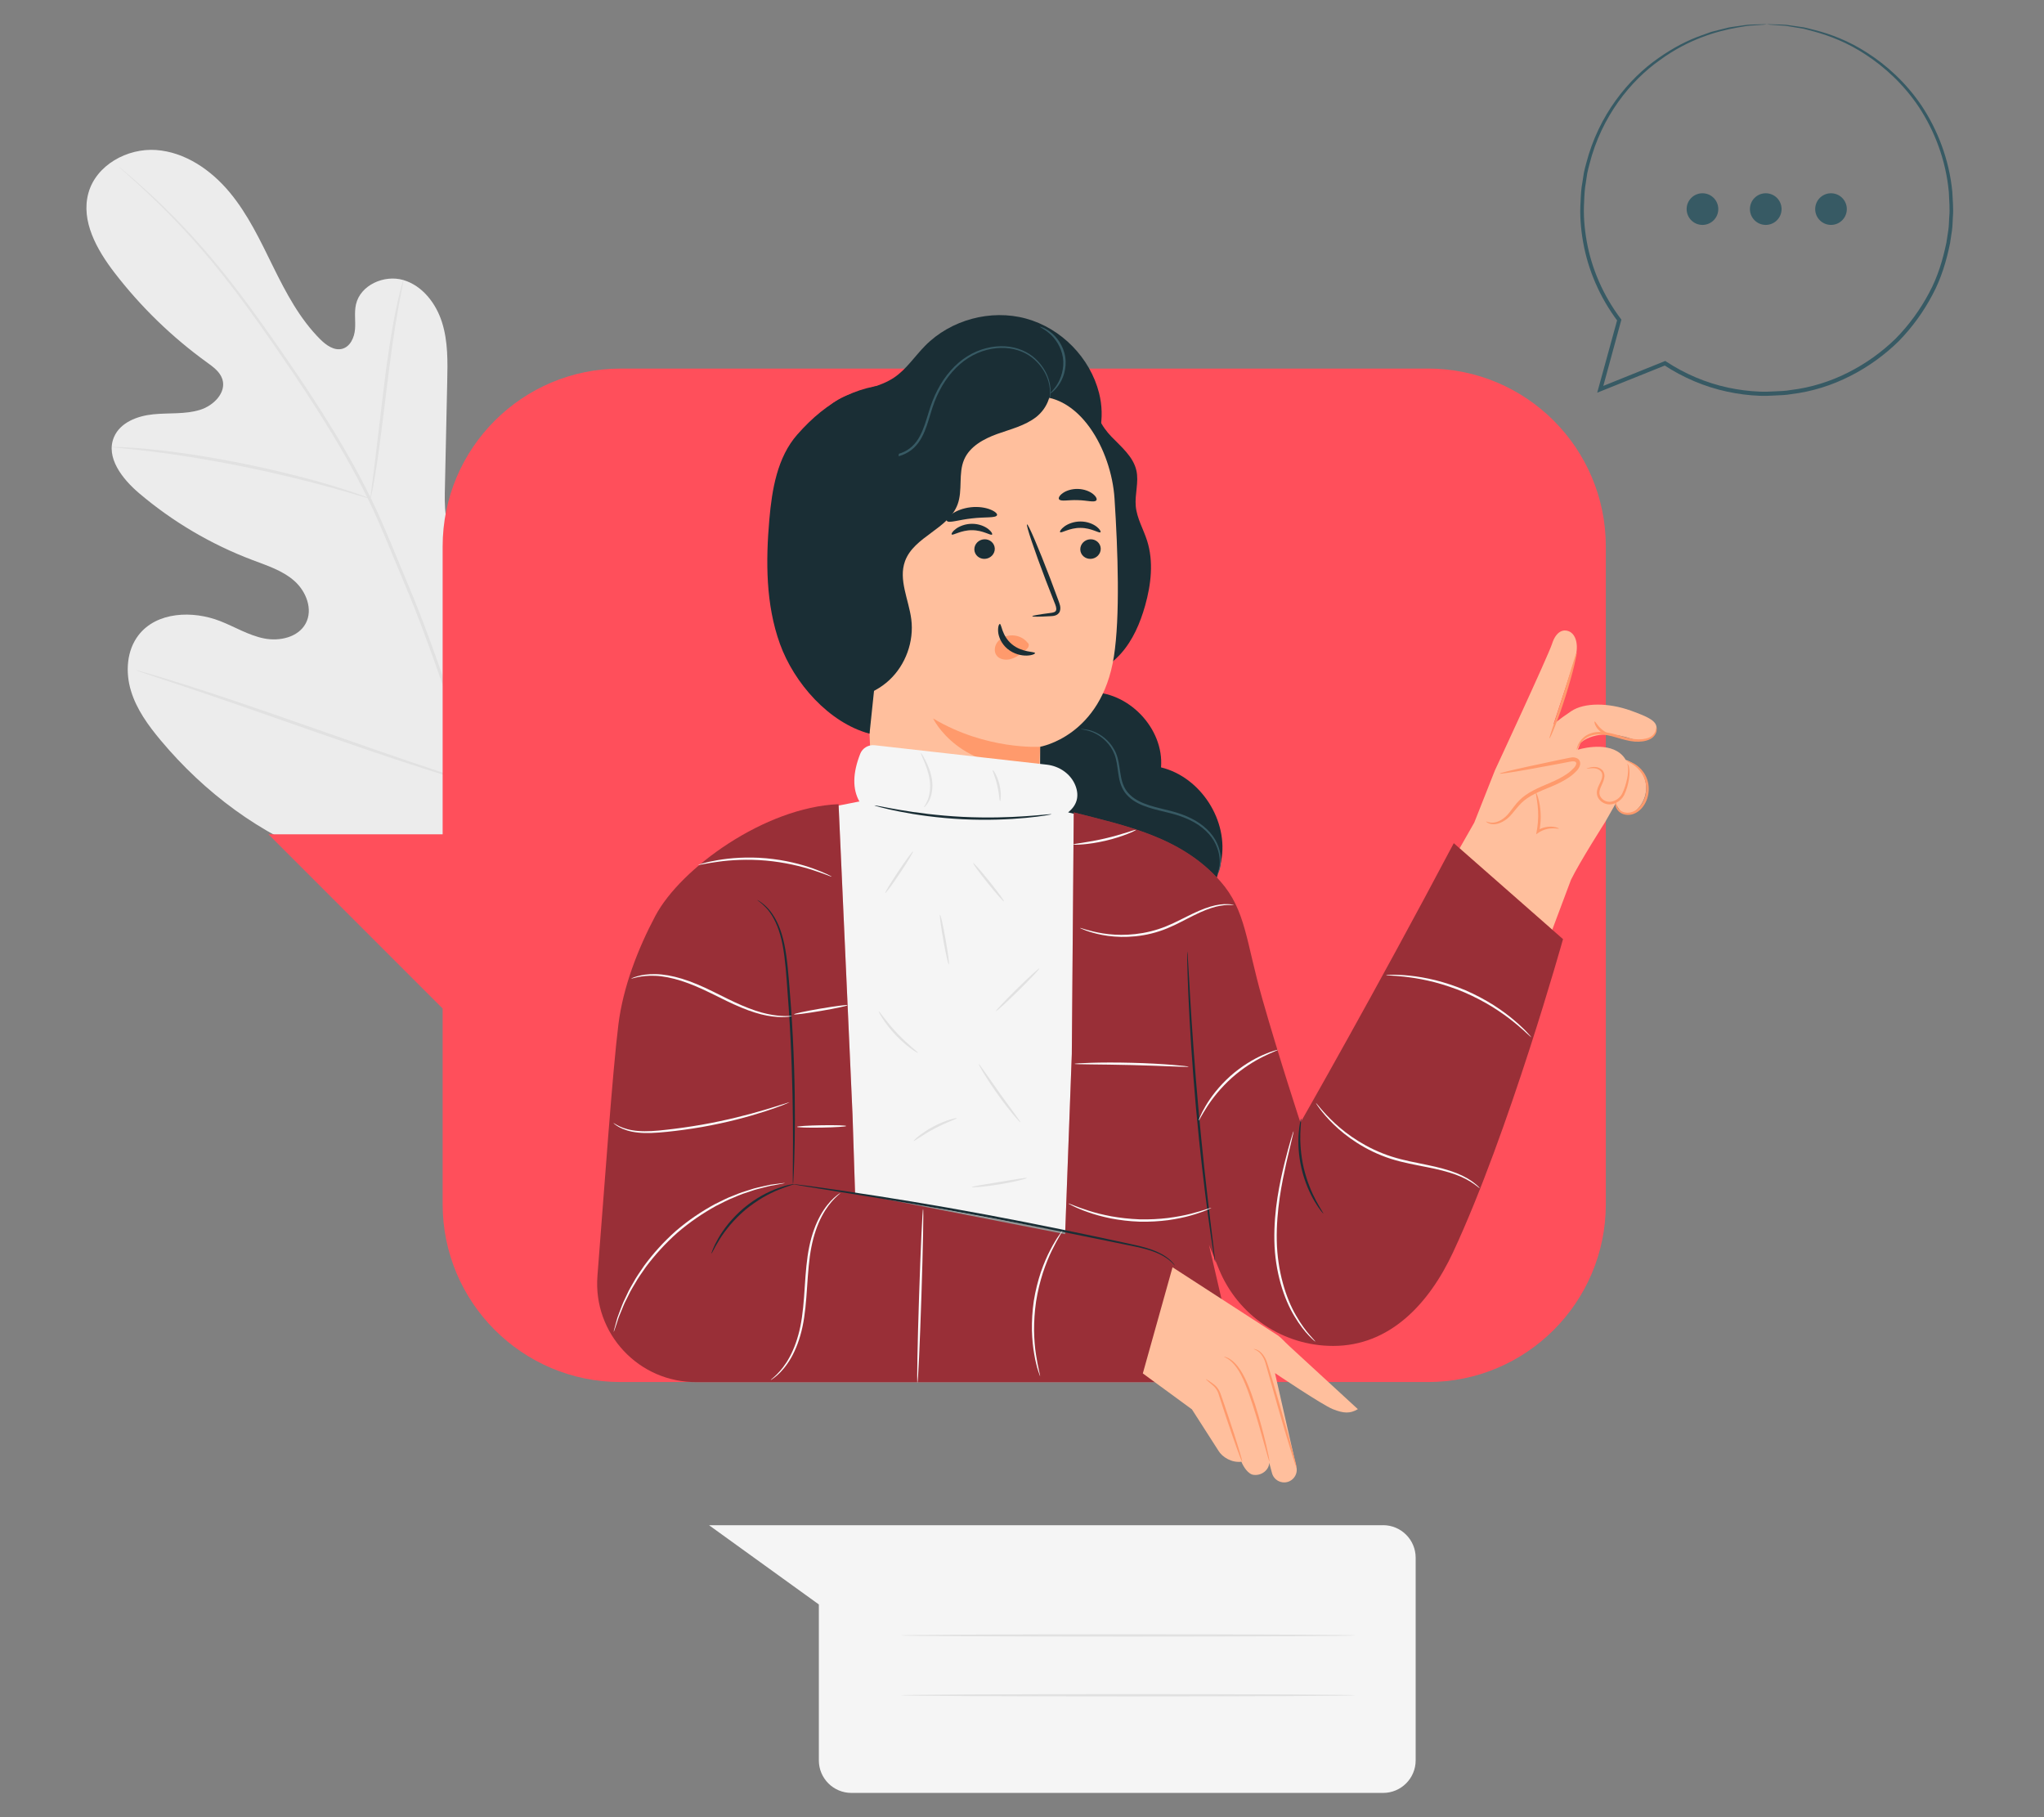 <?xml version="1.0" encoding="UTF-8"?>
<svg id="Layer_2" data-name="Layer 2" xmlns="http://www.w3.org/2000/svg" viewBox="0 0 540 480">
  <rect x="0" y="0" width="540" height="480" fill="#808080" stroke="none"/>
  <defs>
    <style>
      .cls-1 {
        fill: #375a64;
      }

      .cls-1, .cls-2, .cls-3, .cls-4, .cls-5, .cls-6, .cls-7, .cls-8, .cls-9, .cls-10, .cls-11 {
        stroke-width: 0px;
      }

      .cls-2 {
        fill: #e1e1e1;
      }

      .cls-3 {
        fill: #ececec;
      }

      .cls-5 {
        fill: #f5f5f5;
      }

      .cls-6 {
        fill: none;
      }

      .cls-7 {
        fill: #1a2e35;
      }

      .cls-12 {
        opacity: .4;
      }

      .cls-8 {
        fill: #fafafa;
      }

      .cls-9 {
        fill: #ff9a6c;
      }

      .cls-10 {
        fill: #ff4f5b;
      }

      .cls-11 {
        fill: #ffbf9d;
      }
    </style>
  </defs>
  <g id="Layer_2-2" data-name="Layer 2">
    <g>
      <rect class="cls-6" width="540" height="480"/>
      <g>
        <g>
          <path class="cls-3" d="m135.37,228.61c27.85-18.59,34.64-53.75,34.05-85.46-.1-5.29.57-10.86-1.9-15.54-2.48-4.68-8.38-7.94-13.21-5.78-4.01,1.79-5.82,6.33-8.1,10.08-3.04,4.98-7.52,9.08-12.76,11.66-3.44,1.7-7.68,2.7-11.02.82-4.59-2.59-5.03-8.9-4.92-14.16.21-9.8.43-19.61.64-29.42.12-5.26.22-10.63-1.37-15.65-1.58-5.02-5.17-9.71-10.22-11.19-5.05-1.48-11.37,1.32-12.52,6.45-.48,2.14-.07,4.37-.25,6.55-.18,2.18-1.25,4.58-3.36,5.16-2.14.58-4.25-.94-5.82-2.5-5.42-5.4-9.05-12.3-12.43-19.15-3.38-6.86-6.66-13.88-11.57-19.75-4.9-5.87-11.74-10.57-19.37-11.11-7.63-.54-15.84,3.99-17.88,11.36-2.05,7.39,2.22,14.98,6.9,21.06,6.94,9.02,15.19,17.02,24.41,23.68,1.66,1.2,3.46,2.5,4.08,4.46,1.1,3.52-2.32,6.96-5.85,8.06-4,1.25-8.3.77-12.46,1.2-4.17.42-8.7,2.16-10.33,6.02-2.27,5.35,2.2,11.05,6.63,14.81,8.86,7.53,19.03,13.52,29.91,17.64,3.9,1.48,8.01,2.78,11.13,5.55,3.12,2.77,4.96,7.52,2.99,11.2-1.97,3.68-6.89,4.79-10.99,3.98-4.1-.81-7.74-3.07-11.63-4.59-7.28-2.84-16.75-2.48-21.54,3.7-3.15,4.06-3.51,9.78-2.02,14.7,1.48,4.92,4.58,9.18,7.88,13.12,11.53,13.77,26.39,24.94,43.3,31.01,16.91,6.07,32.63,7.88,49.62,2.04"/>
          <path class="cls-2" d="m133.19,229.23c-4.48-16.06-16.75-53.85-24.05-71.62-1.84-4.43-3.67-8.82-5.46-13.14-1.8-4.31-3.59-8.58-5.59-12.65-3.98-8.16-8.44-15.71-12.89-22.74-4.46-7.04-8.95-13.56-13.19-19.63-4.26-6.06-8.33-11.63-12.26-16.56-7.84-9.88-15.1-17.1-20.28-21.86-2.59-2.39-4.66-4.18-6.08-5.37-.69-.58-1.23-1.02-1.62-1.35-.37-.3-.57-.44-.57-.44,0,0,.17.18.52.5.38.34.9.81,1.57,1.41,1.38,1.24,3.42,3.06,5.97,5.48,5.12,4.82,12.29,12.08,20.05,21.98,3.9,4.93,7.94,10.52,12.16,16.59,4.22,6.08,8.68,12.61,13.11,19.64,4.43,7.03,8.86,14.56,12.81,22.69,1.99,4.06,3.76,8.29,5.56,12.61,1.79,4.32,3.61,8.7,5.46,13.13,7.3,17.76,19.58,55.5,24.08,71.51"/>
          <path class="cls-2" d="m97.88,131.74c.05,0,.24-.79.52-2.24.29-1.45.65-3.56,1.06-6.18.82-5.23,1.71-12.49,2.68-20.5.97-8.01,1.98-15.24,2.91-20.44.46-2.6.85-4.7,1.15-6.15.29-1.45.42-2.26.37-2.27-.05-.01-.29.77-.67,2.2-.39,1.43-.87,3.52-1.4,6.11-1.08,5.19-2.19,12.43-3.15,20.44-.95,7.94-1.8,15.12-2.44,20.51-.33,2.51-.6,4.6-.81,6.21-.19,1.47-.27,2.28-.21,2.29Z"/>
          <path class="cls-2" d="m29.53,118.08s.24.07.7.13c.56.06,1.22.12,2.03.2,1.76.17,4.3.41,7.44.81,6.27.74,14.9,2.09,24.34,3.99,9.45,1.92,17.92,4.03,24,5.74,3.05.83,5.49,1.58,7.19,2.08.77.23,1.42.42,1.95.57.45.12.69.18.7.15,0-.03-.21-.13-.65-.3-.52-.2-1.15-.43-1.91-.71-1.66-.6-4.09-1.42-7.13-2.33-6.05-1.85-14.53-4.05-24-5.97-9.47-1.91-18.13-3.17-24.44-3.77-3.15-.33-5.71-.48-7.48-.56-.81-.02-1.48-.04-2.04-.06-.47,0-.71,0-.71.04Z"/>
          <path class="cls-2" d="m126.57,207.36s.18-.27.46-.83c.31-.63.71-1.44,1.2-2.44,1.03-2.12,2.45-5.22,4.15-9.08,3.41-7.71,7.8-18.49,12.48-30.46,4.69-11.97,8.99-22.78,12.26-30.53,1.62-3.8,2.95-6.91,3.92-9.17.43-1.02.78-1.85,1.06-2.5.23-.57.35-.88.32-.89-.03-.01-.18.27-.47.83-.31.63-.71,1.44-1.19,2.44-1.03,2.12-2.45,5.22-4.15,9.08-3.41,7.71-7.8,18.49-12.49,30.46-4.69,11.96-8.99,22.77-12.26,30.53-1.62,3.8-2.95,6.91-3.92,9.17-.43,1.02-.78,1.85-1.06,2.5-.23.57-.35.88-.32.89Z"/>
          <path class="cls-2" d="m35.93,177.03s.3.15.9.36c.68.23,1.56.53,2.64.9,2.39.8,5.69,1.9,9.72,3.24,8.2,2.74,19.48,6.67,31.93,11.04,12.46,4.37,23.77,8.22,32.02,10.83,4.13,1.31,7.47,2.33,9.8,3,1.1.31,1.99.56,2.68.76.62.16.94.24.95.21,0-.03-.3-.15-.9-.36-.68-.23-1.55-.53-2.64-.9-2.39-.8-5.68-1.89-9.71-3.24-8.2-2.74-19.48-6.67-31.93-11.04-12.45-4.37-23.77-8.22-32.02-10.83-4.13-1.31-7.47-2.33-9.8-3-1.1-.31-1.99-.56-2.68-.76-.62-.16-.94-.24-.95-.21Z"/>
        </g>
        <g>
          <path class="cls-5" d="m365.4,402.88h-178.08l29.01,20.93v41.18c0,4.75,3.85,8.6,8.6,8.6h140.47c4.75,0,8.6-3.85,8.6-8.6v-53.52c0-4.75-3.85-8.6-8.6-8.6Z"/>
          <path class="cls-2" d="m357.97,431.99c0,.17-26.86.31-59.98.31s-59.99-.14-59.99-.31,26.85-.31,59.99-.31,59.98.14,59.98.31Z"/>
          <path class="cls-2" d="m357.97,447.8c0,.17-26.86.31-59.98.31s-59.99-.14-59.99-.31,26.85-.31,59.99-.31,59.98.14,59.98.31Z"/>
        </g>
        <g>
          <path class="cls-10" d="m377.24,97.36h-213.3c-25.96,0-47,21.04-47,47v76.01h-46.02l46.02,46.02v51.67c0,25.96,21.04,47,47,47h213.3c25.96,0,47-21.04,47-47v-173.71c0-25.96-21.04-47-47-47Z"/>
          <g>
            <g>
              <g>
                <path class="cls-7" d="m290.1,105.39c-1.35,3.49.97,7.3,3.56,9.99,2.6,2.69,5.74,5.26,6.56,8.91.69,3.06-.45,6.26-.17,9.38.28,3.2,2.01,6.07,2.99,9.13,1.77,5.54,1.06,11.59-.52,17.19-1.3,4.59-3.22,9.1-6.4,12.66-3.18,3.56-7.74,6.08-12.51,5.99-1.35-.02-2.81-.32-3.7-1.34-.77-.88-.94-2.12-1.07-3.28-2.74-24.01-2.74-48.32,0-72.33"/>
                <path class="cls-7" d="m287.58,182.85c10.38-.45,19.98,9.49,19.15,19.85,10.51,2.56,17.94,14.13,15.89,24.76-.68,3.51-2.24,6.85-2.45,10.41-.24,3.89,1.14,7.67,1.9,11.49,1.36,6.91.63,14.22-2.07,20.72-1.64,3.95-4.69,8.03-8.97,8.15-2.9.08-5.59-1.8-7.2-4.21-1.61-2.41-2.33-5.31-2.9-8.16-1.85-9.33-2.41-18.91-4.97-28.07-2.56-9.16-7.53-18.18-15.81-22.85-4.58-2.58-10.07-3.79-13.7-7.59-3.81-3.97-4.68-10.27-2.69-15.4,1.99-5.13,6.53-9.04,11.7-10.92"/>
                <g>
                  <path class="cls-7" d="m215.7,113.94c-.13-4.44,3.98-7.87,8.11-9.49,4.13-1.63,8.72-2.24,12.4-4.72,3.26-2.19,5.45-5.62,8.21-8.41,6.77-6.86,17.34-9.71,26.64-7.17,9.3,2.54,16.96,10.36,19.31,19.71,1.59,6.32.5,13.79-4.48,17.99-5.78,4.87-14.35,3.79-21.76,2.28-7.41-1.52-15.79-3.01-21.98,1.34-3.73,2.62-5.87,6.89-8.15,10.84-2.28,3.95-5.14,7.98-9.45,9.47-4.31,1.48-10.17-1.08-10.33-5.64"/>
                  <g>
                    <g>
                      <path class="cls-11" d="m233.19,114.85c-3.83.41-6.71,3.69-6.63,7.55h0l4.43,100.27c.19,11.84,17.5,18.5,30.18,18.2h0c12.8-.3,13.22-6.58,13.38-17.84.27-18.82.25-25.89.25-25.78,0,0,16.17-2.72,19.48-23.84,1.64-10.5,1.08-27.71.16-41.78-.83-12.66-9.25-28.18-21.87-26.82l-39.38,10.05Z"/>
                      <g>
                        <path class="cls-7" d="m290.8,144.88c.05,1.43-1.11,2.65-2.6,2.74-1.49.08-2.74-1-2.8-2.43-.05-1.43,1.11-2.66,2.6-2.74,1.49-.08,2.75,1.01,2.8,2.44Z"/>
                        <path class="cls-7" d="m290.73,140.59c-.33.35-2.39-1.16-5.3-1.15-2.91-.03-5.04,1.48-5.36,1.12-.16-.16.19-.8,1.11-1.48.91-.68,2.48-1.34,4.29-1.33,1.81,0,3.34.67,4.22,1.35.9.69,1.2,1.32,1.04,1.48Z"/>
                      </g>
                      <g>
                        <path class="cls-7" d="m262.81,144.88c.05,1.43-1.11,2.65-2.6,2.74-1.49.08-2.74-1-2.8-2.43-.05-1.43,1.11-2.66,2.6-2.74,1.49-.08,2.74,1.01,2.8,2.44Z"/>
                        <path class="cls-7" d="m262.09,141.2c-.34.35-2.39-1.16-5.3-1.15-2.91-.03-5.05,1.48-5.36,1.12-.15-.16.18-.8,1.11-1.48.91-.68,2.48-1.34,4.29-1.33,1.81,0,3.34.67,4.22,1.35.9.69,1.2,1.32,1.04,1.48Z"/>
                      </g>
                      <path class="cls-7" d="m272.71,162.78c-.01-.17,1.8-.48,4.73-.86.74-.08,1.45-.23,1.57-.74.17-.54-.14-1.34-.5-2.2-.7-1.8-1.44-3.68-2.21-5.66-3.07-8.06-5.3-14.69-4.97-14.81.33-.12,3.08,6.31,6.15,14.37.74,1.99,1.45,3.88,2.12,5.69.28.84.77,1.8.39,2.92-.2.56-.74.96-1.22,1.09-.48.15-.89.16-1.26.18-2.95.17-4.78.18-4.8.02Z"/>
                      <path class="cls-9" d="m274.8,197.25s-14.2.95-28.29-7.48c0,0,6.89,14.49,28.01,12.46l.27-4.99Z"/>
                      <path class="cls-9" d="m271.5,169.8c-1.05-1.38-2.89-2.14-4.71-1.94-1.26.14-2.54.75-3.31,1.78-.77,1.03-.92,2.49-.22,3.47.79,1.1,2.43,1.36,3.82.96,1.39-.4,2.58-1.32,3.72-2.23.31-.25.63-.52.83-.86.2-.35.24-.8,0-1.08"/>
                      <path class="cls-7" d="m264.14,164.81c.47-.03.49,3.13,3.2,5.37,2.71,2.25,6.08,1.88,6.1,2.33.04.2-.75.62-2.17.66-1.4.05-3.43-.39-5.09-1.76-1.65-1.37-2.37-3.21-2.48-4.5-.12-1.32.23-2.11.44-2.09Z"/>
                    </g>
                    <path class="cls-7" d="m263.39,136.09c-.29.79-3.2.42-6.61.84-3.43.35-6.18,1.36-6.63.65-.2-.34.28-1.09,1.39-1.86,1.1-.77,2.86-1.5,4.92-1.73,2.05-.23,3.93.09,5.18.6,1.26.5,1.89,1.12,1.77,1.5Z"/>
                    <path class="cls-7" d="m289.64,132.16c-.51.66-2.52-.02-4.93-.05-2.41-.11-4.46.45-4.93-.24-.21-.34.11-1,1.01-1.63.88-.63,2.35-1.14,4.01-1.09,1.66.05,3.1.65,3.94,1.32.85.68,1.14,1.36.91,1.68Z"/>
                  </g>
                  <path class="cls-7" d="m218.45,184.31c5.81,1.17,12.13-.61,16.47-4.65,4.34-4.03,6.58-10.21,5.83-16.08-.66-5.18-3.45-10.46-1.65-15.37,2.38-6.49,11.47-8.48,13.88-14.96,1.4-3.76.14-8.16,1.73-11.85,1.49-3.47,5.14-5.46,8.69-6.75,3.55-1.28,7.36-2.17,10.34-4.49,2.98-2.32,4.84-6.69,2.92-9.94-15.75,1.89-31.27,5.66-46.13,11.21-3.45,1.29-7.06,2.83-9.1,5.9-2.16,3.24-2.05,7.43-1.87,11.31.88,18.96-2,36.71-1.12,55.67"/>
                </g>
                <path class="cls-1" d="m213.42,178.36s-.12-.03-.35-.11c-.23-.07-.55-.23-.96-.47-.8-.48-1.88-1.47-2.63-3.11-.75-1.62-1.2-3.89-.69-6.41.51-2.52,1.96-5.11,3.84-7.67,1.85-2.58,4.19-5.19,5.79-8.52.79-1.65,1.37-3.5,1.4-5.44.04-1.94-.58-3.89-1.24-5.87-.67-1.97-1.32-4.12-1.25-6.38.09-2.24.74-4.51,1.93-6.52,1.17-2.01,2.85-3.79,4.93-5.01,2.07-1.28,4.56-1.73,6.95-1.98,2.41-.27,4.81-.41,6.96-1.22,2.18-.77,3.86-2.43,4.89-4.41,1.07-1.97,1.67-4.13,2.32-6.23.63-2.1,1.39-4.16,2.38-6.03,1.94-3.76,4.69-6.9,7.91-8.9,3.22-2,6.81-2.81,10.02-2.6,3.22.21,6.02,1.49,7.88,3.23,1.88,1.73,3,3.71,3.53,5.41.55,1.71.58,3.13.49,4.06-.08.94-.25,1.41-.25,1.41-.04,0,.08-.49.12-1.41.05-.92-.02-2.31-.59-3.98-.56-1.66-1.68-3.57-3.53-5.23-1.84-1.67-4.55-2.88-7.68-3.05-3.11-.18-6.61.64-9.72,2.6-3.12,1.96-5.79,5.03-7.68,8.72-.97,1.84-1.7,3.84-2.32,5.94-.64,2.09-1.24,4.28-2.35,6.34-.55,1.02-1.25,2-2.13,2.82-.88.82-1.94,1.45-3.08,1.88-2.28.85-4.73.98-7.11,1.26-2.39.25-4.74.68-6.71,1.9-1.99,1.16-3.6,2.87-4.72,4.79-1.14,1.92-1.76,4.09-1.86,6.23-.07,2.15.53,4.2,1.2,6.18.65,1.98,1.29,4,1.24,6.06-.04,2.05-.66,3.96-1.48,5.66-1.66,3.41-4.05,6.02-5.9,8.56-1.88,2.52-3.33,5.04-3.85,7.48-.53,2.43-.13,4.65.57,6.24.7,1.61,1.72,2.6,2.48,3.11.77.52,1.26.64,1.24.69Z"/>
                <path class="cls-1" d="m274.77,86.31s.31.03.82.25c.51.21,1.22.6,2,1.21,1.55,1.19,3.38,3.51,3.84,6.57.45,3.06-.62,5.81-1.76,7.41-.57.81-1.13,1.39-1.56,1.74-.42.35-.69.5-.71.48-.08-.09.9-.83,1.9-2.45,1-1.59,1.93-4.21,1.51-7.07-.44-2.86-2.09-5.1-3.51-6.32-1.43-1.26-2.58-1.69-2.53-1.79Z"/>
                <path class="cls-1" d="m321.54,231.19c-.07-.03.37-.76.6-2.23.25-1.45.13-3.69-1.03-6.08-1.13-2.39-3.5-4.68-6.66-6.21-1.58-.77-3.33-1.38-5.19-1.85-1.86-.48-3.83-.88-5.81-1.52-1.97-.63-3.89-1.5-5.33-2.91-1.5-1.38-2.21-3.31-2.51-5.07-.33-1.77-.43-3.46-.83-4.96-.38-1.5-1.09-2.78-1.92-3.8-1.68-2.06-3.71-3.02-5.11-3.47-1.43-.43-2.27-.43-2.27-.49,0-.02.21-.03.61-.01.4.02.98.09,1.72.27,1.45.39,3.58,1.32,5.38,3.43.89,1.04,1.66,2.38,2.08,3.95.43,1.56.56,3.26.89,4.98.32,1.71.98,3.47,2.38,4.74,1.34,1.31,3.17,2.14,5.1,2.76,1.93.62,3.89,1.02,5.77,1.52,1.89.48,3.68,1.12,5.29,1.93,3.23,1.59,5.68,4.01,6.81,6.53,1.16,2.5,1.2,4.83.87,6.31-.15.75-.37,1.3-.54,1.66-.18.36-.28.54-.3.53Z"/>
              </g>
              <path class="cls-7" d="m229.72,193.8c-10.69-2.86-19.93-13.34-23.68-23.75-3.75-10.41-3.75-21.8-2.79-32.82.7-7.99,2.1-16.44,7.4-22.46,8-9.07,16.66-13.7,28.75-13.32"/>
            </g>
            <g>
              <path class="cls-5" d="m292.15,217.08l-9.97-2.5c2.34-1.86,2.99-4.24,1.98-6.95-1.19-3.17-4.25-5.27-7.62-5.65l-45.46-5.13c-1.63-.18-3.21.72-3.81,2.24-2.02,5.12-2.09,9.34-.21,12.65h-.22s-8.76,1.74-8.76,1.74l-14.81,131,97.26-4.55-8.39-122.85Z"/>
              <g>
                <path class="cls-7" d="m277.85,215.08s-.64.16-1.83.35c-1.18.19-2.9.41-5.03.61-4.26.41-10.18.68-16.7.36-6.53-.33-12.39-1.18-16.59-2.02-2.1-.41-3.79-.8-4.94-1.11-1.16-.3-1.79-.49-1.78-.53,0-.04.66.06,1.83.29,1.17.24,2.87.55,4.97.91,4.2.72,10.04,1.5,16.54,1.83,6.49.32,12.38.12,16.64-.18,2.13-.15,3.85-.29,5.03-.41,1.19-.11,1.85-.15,1.85-.11Z"/>
                <path class="cls-2" d="m233.88,235.89c-.14-.1,1.38-2.63,3.4-5.66,2.02-3.03,3.78-5.41,3.92-5.31.14.1-1.38,2.63-3.4,5.66-2.02,3.03-3.78,5.41-3.92,5.31Z"/>
                <path class="cls-2" d="m265.24,238.11c-.13.11-2.07-2.08-4.32-4.88-2.25-2.8-3.97-5.16-3.83-5.27.13-.11,2.07,2.08,4.32,4.88,2.25,2.8,3.97,5.16,3.83,5.27Z"/>
                <path class="cls-2" d="m250.67,254.76c-.17.03-.83-2.89-1.47-6.52-.64-3.63-1.03-6.59-.86-6.62.17-.03.83,2.89,1.47,6.52.64,3.63,1.03,6.59.86,6.62Z"/>
                <path class="cls-2" d="m274.6,255.79c.12.12-2.35,2.75-5.52,5.87-3.17,3.12-5.84,5.55-5.96,5.43-.12-.12,2.35-2.75,5.52-5.87,3.17-3.12,5.84-5.55,5.96-5.43Z"/>
                <path class="cls-2" d="m242.51,278.11c-.08.13-3.04-1.67-5.94-4.76-2.92-3.08-4.55-6.14-4.41-6.21.16-.1,1.99,2.76,4.86,5.78,2.85,3.04,5.6,5.03,5.49,5.19Z"/>
                <path class="cls-2" d="m252.82,295.35c.05.18-2.72,1.06-5.87,2.73-3.16,1.65-5.45,3.45-5.57,3.3-.11-.11,2.05-2.16,5.28-3.85,3.22-1.71,6.13-2.33,6.16-2.18Z"/>
                <path class="cls-2" d="m269.59,296.47c-.06.05-.8-.72-1.9-2.04-1.1-1.32-2.57-3.19-4.09-5.33-1.53-2.14-2.82-4.13-3.71-5.6-.89-1.47-1.39-2.42-1.32-2.46.07-.05.7.81,1.68,2.22,1.12,1.6,2.42,3.44,3.85,5.48,1.46,2.02,2.79,3.84,3.93,5.42,1.01,1.39,1.62,2.26,1.55,2.31Z"/>
                <path class="cls-2" d="m271.27,311.17c.04.16-3.16,1.01-7.18,1.67-4.02.67-7.32.89-7.34.72-.02-.17,3.24-.67,7.24-1.34,4-.66,7.25-1.23,7.28-1.06Z"/>
                <path class="cls-2" d="m244.12,213.23c-.08-.07.49-.72.98-1.98.5-1.25.81-3.14.52-5.18-.3-2.05-1.01-3.82-1.54-5.09-.54-1.27-.89-2.06-.81-2.1.07-.04.56.67,1.2,1.91.63,1.24,1.44,3.04,1.76,5.19.31,2.16-.09,4.17-.73,5.45-.63,1.29-1.34,1.86-1.38,1.81Z"/>
                <path class="cls-2" d="m262.28,203.42c.13-.09,1.25,1.56,1.79,3.91.56,2.35.29,4.32.13,4.3-.18,0-.2-1.91-.74-4.16-.52-2.25-1.35-3.97-1.19-4.05Z"/>
              </g>
            </g>
            <g>
              <path class="cls-11" d="m344.23,296.75l45.25-79.46,5.45-13.78s14.1-30.33,15.09-33.41c1.14-3.57,3.13-3.88,4.41-3.37,2,.79,2.65,3.78,1.77,6.87-.3,1.07-5.79,17.73-5.79,17.73,0,0,1.21-1.14,4.68-3.47,3.47-2.33,9.84-2.26,15.73-.16,5.89,2.1,7.35,3.21,6.65,5.53-.28.93-1.05,1.51-1.89,1.87-1.37.59-2.94.58-4.36.1-9.48-3.23-13.68,1.04-13.68,1.04l-.71,1.8s7.12-2.28,11.18.94c.66.53,1.13,1.11,1.48,1.73,2.52.84,4.57,3.02,5.19,5.61.65,2.69-.26,5.71-2.29,7.59-.97.9-2.44,1.56-3.6.91-.61-.34-.99-.97-1.36-1.56-.19-.31-.4-.63-.65-.9l-2.71,4.77s-6.65,10.4-9.03,15.25l-31.14,82.99c-4.32,11.51-17.23,17.24-28.66,12.72h0c-12.43-4.92-17.63-19.7-11.01-31.31Z"/>
              <g>
                <path class="cls-11" d="m392.59,217.02c1.6,1.04,3.8.33,5.24-.91,1.44-1.25,2.42-2.94,3.76-4.29,4.03-4.03,10.77-4.41,14.61-8.62.53-.59,1.01-1.48.55-2.13-.43-.6-1.32-.52-2.05-.38-6.17,1.22-12.34,2.44-18.51,3.67"/>
                <path class="cls-9" d="m396.19,204.35c-.01-.07.68-.28,1.96-.6,1.28-.32,3.13-.74,5.43-1.25,2.39-.51,5.11-1.09,8.07-1.72.76-.16,1.54-.32,2.34-.48.75-.1,1.69-.56,2.83.09.55.35.76,1.13.6,1.68-.13.56-.41.98-.72,1.36-.64.69-1.31,1.31-2.09,1.84-3.08,2.13-6.46,3.01-9.15,4.42-1.36.68-2.56,1.47-3.51,2.4-.95.92-1.7,1.97-2.49,2.87-1.51,1.88-3.52,2.81-4.91,2.75-1.42-.03-2-.7-1.95-.71.04-.1.67.39,1.94.29,1.26-.09,2.96-.96,4.34-2.82.73-.89,1.44-1.98,2.45-3.01,1.01-1.03,2.28-1.9,3.69-2.64,2.78-1.51,6.15-2.44,8.99-4.42.71-.48,1.34-1.07,1.89-1.66.52-.59.7-1.3.33-1.49-.37-.28-1.23-.11-2.02.05-.8.15-1.58.3-2.34.45-2.98.55-5.71,1.05-8.12,1.49-2.31.41-4.19.72-5.49.91-1.3.19-2.03.26-2.04.19Z"/>
              </g>
              <path class="cls-9" d="m416.57,198.04c.12.07.37-1.48,2.12-2.86.86-.67,2.12-1.15,3.58-1.18,1.46-.05,3.06.3,4.72.79,1.66.49,3.29.98,4.85,1.1,1.55.11,2.98-.08,4.07-.63,1.11-.54,1.63-1.52,1.73-2.17.11-.66,0-1.02-.02-1.02-.07,0-.06.36-.24.95-.18.58-.68,1.36-1.68,1.79-.99.43-2.34.58-3.8.43-1.46-.14-3.03-.64-4.71-1.13-1.68-.5-3.37-.85-4.94-.77-1.57.06-2.97.64-3.86,1.43-.91.78-1.38,1.65-1.61,2.25-.23.62-.24.98-.21.99Z"/>
              <path class="cls-9" d="m416.52,172.39c-.1-.02-.49,1.25-1.11,3.3-.7,2.28-1.55,5.01-2.47,8.02-.97,3-1.85,5.71-2.59,7.98-.67,2.04-1.09,3.31-.99,3.34.09.03.66-1.17,1.45-3.17.8-2,1.8-4.81,2.79-7.94.99-3.13,1.78-6,2.29-8.1.5-2.1.73-3.41.64-3.43Z"/>
              <path class="cls-9" d="m419.14,203.01c0,.05.4,0,1.09-.07.66-.05,1.77-.11,2.61.7.41.39.56.99.42,1.66-.12.67-.49,1.35-.85,2.11-.35.74-.73,1.71-.44,2.74.29,1,1.12,1.79,2.12,2.14,1.03.36,2.12.16,2.98-.29.86-.46,1.55-1.12,1.98-1.93.76-1.56,1.09-3.03,1.3-4.29.19-1.26.18-2.31.03-3.02-.15-.71-.39-1.05-.42-1.03-.06.03.09.39.15,1.07.06.68,0,1.68-.25,2.9-.26,1.2-.65,2.66-1.38,4.08-.72,1.29-2.51,2.43-4.16,1.87-.81-.28-1.47-.93-1.69-1.67-.22-.75.04-1.55.37-2.29.33-.74.71-1.48.83-2.28.16-.78-.1-1.66-.65-2.11-1.1-.94-2.33-.73-2.98-.61-.7.15-1.06.29-1.05.33Z"/>
              <path class="cls-9" d="m426.95,211.4s-.24.31-.21.97c.03.64.36,1.65,1.39,2.33,1.01.67,2.61.79,4.02.04,1.41-.74,2.5-2.19,3.04-3.87.54-1.69.49-3.46,0-4.91-.48-1.47-1.36-2.59-2.21-3.34-.86-.76-1.71-1.17-2.3-1.39-.6-.21-.95-.25-.96-.21-.06.12,1.36.43,2.93,1.95.76.75,1.53,1.82,1.94,3.18.41,1.34.45,2.96-.05,4.51-.49,1.54-1.48,2.86-2.68,3.52-1.19.67-2.58.62-3.46.1-.89-.52-1.28-1.38-1.37-1.95-.1-.59,0-.93-.06-.94Z"/>
              <path class="cls-9" d="m411.87,218.88c.02-.06-.54-.37-1.6-.49-1.04-.12-2.64.03-4.15.99l.51.34c.15-.72.27-1.52.34-2.34.41-4.61-1.06-8.16-1.21-8.07-.21.05.92,3.58.52,8.01-.07.8-.18,1.57-.3,2.27l-.14.78.65-.44c1.33-.89,2.78-1.13,3.76-1.13,1,0,1.6.16,1.62.07Z"/>
              <path class="cls-9" d="m421.29,190.57c-.18.03.08,1.43,1.34,2.53,1.26,1.11,2.68,1.18,2.68,1,.04-.2-1.14-.55-2.23-1.52-1.11-.95-1.61-2.07-1.8-2.01Z"/>
            </g>
            <g>
              <g>
                <path class="cls-10" d="m280.03,362.69l47.32.46-7.96-34.34,2.66,6.48c5.02,12.24,16.94,20.23,30.17,20.23h0c14.96,0,25.31-11.14,31.64-24.69,14.8-31.7,29.07-82.76,29.07-82.76l-28.86-25.35c-20.88,39.5-40.51,73.82-40.51,73.82,0,0-5.67-17.23-10.04-32.59-4.38-15.36-4.35-23.45-11.08-31.12-10.34-11.79-25.08-14.72-38.77-18.24l-.51,63.79-3.13,84.32"/>
                <path class="cls-10" d="m225.9,315.18l86.18,16.79,4.2,33.11h-132.14c-15.33.2-27.51-12.8-26.3-28.08,1.9-24.13,3.97-53.86,5.54-66.43,1.22-9.8,5.13-19.93,9.76-28.65,6.67-12.56,28.9-28.69,48.4-29.49l3.69,82.09"/>
              </g>
              <g class="cls-12">
                <g>
                  <path class="cls-4" d="m280.03,362.69l47.32.46-7.96-34.34,2.66,6.48c5.02,12.24,16.94,20.23,30.17,20.23h0c14.96,0,25.31-11.14,31.64-24.69,14.8-31.7,29.07-82.76,29.07-82.76l-28.86-25.35c-20.88,39.5-40.51,73.82-40.51,73.82,0,0-5.67-17.23-10.04-32.59-4.38-15.36-4.35-23.45-11.08-31.12-10.34-11.79-25.08-14.72-38.77-18.24l-.51,63.79-3.13,84.32"/>
                  <path class="cls-4" d="m225.9,315.18l77.73,14.26c3.24.59,5.8,3.09,6.48,6.31l6.17,29.32h-132.14c-15.33.2-27.51-12.8-26.3-28.08,1.9-24.13,3.97-53.86,5.54-66.43,1.22-9.8,5.13-19.93,9.76-28.65,6.67-12.56,28.9-28.69,48.4-29.49l3.69,82.09"/>
                </g>
              </g>
              <path class="cls-7" d="m209.49,312.78s-.03-.27-.04-.79c0-.58,0-1.33,0-2.26.01-2.04.03-4.85.05-8.3,0-7.01-.12-16.69-.67-27.37-.27-5.34-.62-10.42-.99-15.04-.35-4.62-.75-8.77-1.73-12.12-.94-3.36-2.45-5.81-3.8-7.2-1.34-1.41-2.32-1.93-2.27-1.99,0,0,1.02.44,2.45,1.83,1.43,1.37,3.04,3.85,4.05,7.25,1.05,3.38,1.5,7.59,1.88,12.2.4,4.62.77,9.71,1.04,15.06.55,10.69.61,20.39.49,27.41-.06,3.51-.16,6.35-.25,8.31-.05.93-.09,1.68-.12,2.26-.04.52-.06.79-.09.78Z"/>
              <path class="cls-7" d="m310.41,334.3c-.07.08-.86-1.23-3.14-2.54-1.13-.65-2.61-1.26-4.4-1.76-1.79-.51-3.87-.9-6.18-1.37-9.21-1.88-21.92-4.49-36.02-7.12-14.1-2.64-26.9-4.76-36.18-6.25-4.6-.74-8.34-1.34-10.99-1.76-1.25-.21-2.25-.38-2.98-.5-.68-.12-1.04-.19-1.03-.22,0-.02.37.01,1.05.09.74.09,1.74.22,3,.38,2.61.35,6.37.88,11.02,1.57,9.3,1.38,22.13,3.43,36.23,6.07,14.1,2.63,26.81,5.32,35.99,7.3,2.29.5,4.38.93,6.18,1.47,1.8.54,3.3,1.19,4.43,1.88,1.14.69,1.9,1.39,2.36,1.91.25.25.39.47.5.61.11.14.16.22.15.23Z"/>
              <path class="cls-7" d="m209.75,312.78c.03.11-1.59.48-4.05,1.48-1.23.49-2.65,1.19-4.17,2.06-1.5.9-3.1,1.98-4.65,3.27-1.54,1.31-2.88,2.69-4.02,4.02-1.12,1.35-2.05,2.62-2.74,3.75-1.41,2.25-2.05,3.78-2.16,3.73-.04-.02.09-.41.37-1.11.27-.7.74-1.68,1.41-2.85.66-1.17,1.57-2.5,2.68-3.89,1.14-1.37,2.49-2.79,4.06-4.13,1.58-1.32,3.22-2.41,4.76-3.29,1.56-.86,3.03-1.52,4.3-1.97,1.27-.45,2.31-.76,3.05-.9.74-.15,1.14-.22,1.15-.18Z"/>
              <path class="cls-7" d="m321.04,333.41s-.08-.28-.18-.82c-.1-.6-.23-1.39-.39-2.37-.33-2.06-.77-5.05-1.27-8.74-1.01-7.39-2.23-17.63-3.25-28.97-1.02-11.34-1.64-21.64-1.97-29.09-.16-3.73-.27-6.74-.31-8.83-.02-.99-.03-1.79-.04-2.4,0-.55,0-.84.03-.84.02,0,.05.29.1.83.04.61.09,1.41.15,2.4.12,2.15.3,5.15.51,8.82.44,7.44,1.14,17.72,2.15,29.06,1.02,11.33,2.17,21.57,3.06,28.97.45,3.65.81,6.63,1.07,8.77.11.99.21,1.78.28,2.39.06.55.08.84.05.84Z"/>
              <path class="cls-7" d="m349.62,320.57s-.28-.25-.69-.79c-.42-.53-.97-1.33-1.59-2.37-1.24-2.06-2.64-5.13-3.49-8.73-.84-3.6-.94-6.97-.75-9.37.09-1.2.23-2.17.37-2.83.14-.66.23-1.02.27-1.01.11.02-.13,1.48-.21,3.86-.08,2.38.09,5.68.91,9.21.83,3.53,2.14,6.56,3.27,8.66,1.12,2.1,1.99,3.31,1.9,3.37Z"/>
              <path class="cls-8" d="m209.14,268.43s-.15.05-.45.09c-.3.03-.73.12-1.3.12-1.13.07-2.79,0-4.78-.37-2-.37-4.32-1.1-6.79-2.13-2.47-1.02-5.1-2.34-7.85-3.71-2.75-1.36-5.43-2.52-7.94-3.33-2.52-.8-4.87-1.26-6.86-1.34-4.01-.2-6.37.88-6.4.72,0-.02.13-.09.41-.2.28-.09.68-.29,1.24-.42,1.09-.33,2.73-.59,4.77-.55,2.04.03,4.45.45,7.01,1.23,2.57.79,5.28,1.95,8.05,3.32,2.76,1.37,5.36,2.7,7.8,3.74,2.44,1.04,4.7,1.81,6.65,2.22,3.92.87,6.44.44,6.44.58Z"/>
              <path class="cls-8" d="m223.9,265.52c.03.17-3.12.85-7.02,1.51-3.91.67-7.1,1.07-7.13.9-.03-.17,3.12-.85,7.02-1.51,3.91-.67,7.1-1.07,7.13-.9Z"/>
              <path class="cls-8" d="m208.61,291.14s-.6.3-1.74.75c-1.13.44-2.79,1.04-4.86,1.71-4.14,1.34-9.95,2.93-16.49,4.08-3.27.57-6.41.99-9.27,1.28-2.86.3-5.47.45-7.66.21-2.19-.21-3.9-.83-4.98-1.42-.54-.3-.94-.56-1.18-.77-.25-.2-.38-.32-.36-.33.04-.05.57.37,1.65.89,1.08.51,2.76,1.05,4.91,1.2,2.14.18,4.71,0,7.56-.34,2.85-.32,5.97-.75,9.23-1.32,6.51-1.15,12.32-2.65,16.47-3.89,2.08-.61,3.75-1.15,4.91-1.51,1.15-.37,1.8-.56,1.82-.52Z"/>
              <path class="cls-8" d="m223.56,297.43c0,.17-2.91.36-6.5.42-3.59.06-6.51-.03-6.51-.2,0-.17,2.91-.36,6.5-.42,3.59-.06,6.51.03,6.51.2Z"/>
              <path class="cls-8" d="m162.13,351.81s.02-.22.13-.63c.13-.48.29-1.07.48-1.79.11-.4.23-.83.36-1.29.15-.47.35-.96.55-1.5.42-1.07.82-2.31,1.48-3.6.31-.65.64-1.34.97-2.05.35-.71.79-1.4,1.2-2.14.8-1.5,1.86-2.98,2.93-4.55,2.27-3.07,5.06-6.23,8.37-9.15,3.35-2.87,6.87-5.2,10.22-7.02,1.71-.84,3.32-1.69,4.92-2.27.79-.31,1.54-.65,2.29-.89.75-.24,1.47-.46,2.16-.68,1.36-.48,2.66-.7,3.77-.97.56-.12,1.08-.25,1.56-.34.48-.06.92-.12,1.33-.18.74-.09,1.35-.17,1.84-.23.42-.05.64-.06.65-.04,0,.02-.21.08-.63.16-.48.09-1.08.2-1.82.34-.4.07-.84.15-1.31.23-.48.1-.99.25-1.54.38-1.1.3-2.37.55-3.72,1.05-.68.23-1.39.46-2.13.71-.74.25-1.47.6-2.25.92-1.57.6-3.16,1.45-4.84,2.3-3.3,1.83-6.77,4.14-10.09,6.99-3.27,2.89-6.04,6-8.32,9.02-1.07,1.55-2.14,3-2.95,4.48-.42.73-.87,1.41-1.22,2.1-.35.7-.68,1.37-1,2.01-.68,1.26-1.11,2.49-1.55,3.53-.21.53-.43,1.01-.59,1.47-.15.46-.29.88-.41,1.27-.24.71-.43,1.28-.59,1.75-.14.4-.23.61-.25.6Z"/>
              <path class="cls-8" d="m222,315.14c.13.1-2.62,1.79-4.9,6.16-1.14,2.16-2.12,4.93-2.74,8.1-.63,3.17-.88,6.74-1.13,10.49-.25,3.75-.53,7.35-1.22,10.57-.68,3.21-1.76,6.01-2.99,8.17-1.24,2.16-2.6,3.69-3.64,4.6-.53.45-.95.79-1.26.99-.3.21-.46.31-.48.29-.13-.11,2.65-1.74,4.99-6.09,1.16-2.15,2.17-4.91,2.82-8.08.65-3.17.92-6.74,1.16-10.49.25-3.75.51-7.35,1.19-10.57.66-3.22,1.71-6.02,2.92-8.2,1.21-2.18,2.55-3.72,3.58-4.65.52-.46.93-.8,1.24-1.01.3-.21.46-.31.47-.3Z"/>
              <path class="cls-8" d="m242.37,365.27c-.17,0,.03-10.29.44-22.97.42-12.68.89-22.96,1.06-22.95.17,0-.03,10.29-.44,22.97-.42,12.68-.89,22.96-1.06,22.95Z"/>
              <path class="cls-8" d="m274.77,363.5s-.23-.52-.53-1.49c-.16-.48-.33-1.08-.49-1.79-.16-.71-.37-1.5-.5-2.41-.33-1.79-.56-3.96-.63-6.37-.04-2.41.09-5.07.5-7.83.44-2.76,1.11-5.33,1.87-7.62.8-2.28,1.66-4.28,2.52-5.89.39-.82.84-1.52,1.2-2.15.36-.63.7-1.15,1-1.56.58-.84.92-1.29.95-1.26.1.07-1.18,1.92-2.76,5.17-.8,1.62-1.61,3.61-2.37,5.88-.72,2.27-1.37,4.82-1.8,7.54-.4,2.72-.55,5.34-.54,7.73.04,2.38.22,4.53.5,6.31.53,3.57,1.2,5.73,1.08,5.76Z"/>
              <path class="cls-8" d="m219.75,231.57c-.05.1-1.89-.73-4.99-1.73-3.09-1-7.47-2.08-12.41-2.52-4.94-.43-9.45-.14-12.67.31-3.22.44-5.18.94-5.21.83-.01-.04.47-.2,1.35-.44.88-.26,2.18-.54,3.79-.82,3.23-.56,7.78-.93,12.79-.49,5,.45,9.42,1.61,12.5,2.73,1.54.56,2.77,1.07,3.59,1.47.83.4,1.27.63,1.26.67Z"/>
              <path class="cls-8" d="m314.05,281.76c0,.09-1.7.04-4.43-.07-2.73-.11-6.5-.25-10.67-.36-4.17-.1-7.94-.14-10.67-.17-2.73-.03-4.42-.06-4.43-.15,0-.04.42-.09,1.18-.14.76-.05,1.87-.1,3.24-.14,2.73-.08,6.52-.11,10.69,0,4.17.1,7.95.32,10.68.54,1.36.11,2.47.21,3.23.3.76.09,1.18.16,1.18.2Z"/>
              <path class="cls-8" d="m337.62,277.3c.04.1-1.5.62-3.82,1.77-2.33,1.14-5.41,3.01-8.36,5.63-2.95,2.64-5.16,5.48-6.56,7.66-1.41,2.18-2.09,3.64-2.19,3.6-.04-.02.1-.4.39-1.07.28-.68.76-1.62,1.43-2.76,1.32-2.27,3.52-5.21,6.52-7.89,3.01-2.67,6.18-4.52,8.59-5.57,1.2-.53,2.2-.9,2.9-1.1.7-.21,1.1-.31,1.11-.27Z"/>
              <path class="cls-8" d="m325.99,239.03c0,.15-2.43-.38-6.07.85-1.81.58-3.87,1.56-6.12,2.72-2.25,1.15-4.74,2.5-7.57,3.4-5.66,1.85-11.18,1.7-14.96.98-1.9-.36-3.4-.83-4.41-1.19-1.01-.39-1.55-.64-1.53-.68.04-.12,2.24.83,6.02,1.44,3.75.6,9.15.68,14.69-1.13,2.76-.88,5.22-2.19,7.5-3.32,2.27-1.14,4.38-2.09,6.25-2.63,1.86-.56,3.45-.7,4.53-.65.54,0,.96.08,1.24.12.28.05.43.08.42.1Z"/>
              <path class="cls-8" d="m320.04,319.04s-.48.27-1.39.65c-.45.2-1.01.42-1.68.63-.67.22-1.42.5-2.27.72-1.7.5-3.76.93-6.08,1.26-2.32.3-4.89.47-7.59.4-2.7-.09-5.26-.42-7.56-.86-2.29-.47-4.33-1.03-5.99-1.63-.84-.27-1.58-.59-2.23-.85-.65-.25-1.2-.51-1.64-.73-.89-.43-1.37-.69-1.35-.73.05-.11,2.02.84,5.35,1.9,1.67.54,3.69,1.05,5.96,1.48,2.28.4,4.8.7,7.47.8,2.67.07,5.21-.08,7.5-.35,2.29-.3,4.34-.68,6.04-1.12,3.4-.86,5.42-1.68,5.46-1.57Z"/>
              <path class="cls-8" d="m347.46,354.36s-.17-.12-.46-.38c-.28-.27-.73-.64-1.23-1.2-1.04-1.07-2.4-2.77-3.78-5.07-2.79-4.56-5.17-11.81-5.32-19.99-.15-8.18,1.45-15.46,2.71-20.61.64-2.58,1.22-4.66,1.64-6.08.2-.65.36-1.2.5-1.64.12-.37.19-.57.22-.56.02,0-.01.21-.09.59-.1.45-.23,1-.39,1.67-.36,1.54-.85,3.61-1.44,6.12-1.14,5.17-2.66,12.41-2.51,20.49.15,8.08,2.42,15.23,5.08,19.78,1.31,2.29,2.6,4.01,3.58,5.12.97,1.12,1.55,1.7,1.51,1.74Z"/>
              <path class="cls-8" d="m390.91,313.83c-.09.14-2.06-2.01-6.31-3.55-2.11-.77-4.71-1.42-7.64-1.99-2.92-.59-6.19-1.13-9.51-2.19-6.66-2.12-11.89-5.93-15.13-9.1-1.63-1.59-2.81-3.01-3.57-4.02-.39-.5-.65-.92-.84-1.19-.18-.28-.27-.43-.26-.44.04-.03.48.52,1.29,1.48.82.96,2.04,2.32,3.69,3.85,3.28,3.05,8.46,6.73,15.02,8.82,3.26,1.04,6.5,1.6,9.43,2.22,2.93.6,5.56,1.3,7.69,2.14,2.12.84,3.71,1.82,4.7,2.62.52.37.86.74,1.11.96.24.23.36.36.35.38Z"/>
              <path class="cls-8" d="m404.56,274s-.49-.37-1.28-1.11c-.39-.38-.88-.83-1.47-1.32-.59-.5-1.23-1.1-2-1.68-1.5-1.22-3.38-2.56-5.54-3.92-2.18-1.33-4.66-2.66-7.37-3.83-2.72-1.15-5.39-2.02-7.86-2.68-2.48-.63-4.74-1.06-6.67-1.3-.96-.16-1.83-.21-2.6-.29-.77-.09-1.43-.12-1.97-.15-1.08-.06-1.68-.12-1.68-.16,0-.04.6-.07,1.69-.08.55-.01,1.21-.01,1.99.04.77.05,1.66.07,2.63.2,1.94.19,4.24.58,6.75,1.18,2.5.64,5.22,1.51,7.97,2.67,2.74,1.19,5.24,2.55,7.43,3.92,2.17,1.4,4.04,2.79,5.52,4.07.76.61,1.39,1.24,1.96,1.76.57.52,1.04,1,1.4,1.41.74.8,1.14,1.25,1.11,1.28Z"/>
              <path class="cls-8" d="m300.12,219.2c.03.07-.82.52-2.27,1.09-1.44.57-3.48,1.25-5.79,1.79-2.31.54-4.44.83-5.99.96-1.55.13-2.51.1-2.52.02-.01-.19,3.8-.51,8.36-1.58,4.57-1.05,8.13-2.45,8.2-2.28Z"/>
            </g>
            <g>
              <path class="cls-11" d="m342.45,387.33c.67,2.31-1.27,4.54-3.65,4.21h0c-1.29-.18-2.36-1.09-2.73-2.34l-1.01-3.76.15.05c.63,2.25-1.54,4.32-3.87,4.1h0c-1.57-.04-2.92-2.29-3.37-3.48h0c-2.6.31-5.06-1.22-6.07-2.91l-7.01-10.93-12.97-9.49,7.85-28.04,27.93,18.08c1.1.85,1.26,1.21,3.01,2.83l18.02,16.57c-2.05,1.23-3.78,1.13-6.61,0-2.83-1.13-15.29-9.53-15.29-9.53l5.61,24.65"/>
              <path class="cls-9" d="m318.56,364.26s.32.14.83.49c.29.2.59.41.92.64.35.24.78.57,1.15,1.01.37.43.71.98.95,1.62.22.62.45,1.28.68,1.95.48,1.4.99,2.91,1.53,4.49,1.07,3.19,2,6.09,2.64,8.2.64,2.11,1,3.42.92,3.45-.08.03-.59-1.24-1.34-3.32-.75-2.07-1.75-4.95-2.81-8.13-.52-1.58-1.02-3.09-1.48-4.5-.22-.68-.43-1.34-.63-1.97-.19-.59-.48-1.09-.8-1.51-.32-.42-.68-.73-1.02-1.01-.3-.26-.59-.5-.86-.73-.47-.41-.71-.65-.68-.68Z"/>
              <path class="cls-9" d="m335.36,386.05s-.18-.4-.4-1.16c-.25-.89-.55-1.95-.9-3.2-.75-2.7-1.78-6.43-3.08-10.5-1.31-4.05-2.67-7.71-4.29-9.95-.8-1.12-1.64-1.88-2.29-2.28-.65-.41-1.07-.53-1.05-.59,0-.02.11,0,.32.05.21.04.5.16.86.33.72.36,1.65,1.1,2.52,2.23,1.78,2.26,3.22,5.95,4.53,10.02,1.3,4.09,2.26,7.85,2.91,10.58.32,1.37.56,2.48.71,3.25.15.77.21,1.2.16,1.21Z"/>
              <path class="cls-9" d="m342.57,387.74s-.21-.43-.49-1.25c-.3-.95-.67-2.11-1.11-3.48-.91-2.95-2.12-7.03-3.42-11.55-1.26-4.45-2.4-8.47-3.28-11.58-.46-1.45-1.22-2.44-1.91-2.92-.68-.5-1.17-.56-1.16-.62,0-.02.13-.02.35.02.23.05.56.16.94.39.77.44,1.66,1.49,2.19,2.97.98,2.95,2.14,7.03,3.46,11.55,1.3,4.52,2.45,8.62,3.25,11.6.36,1.39.67,2.57.92,3.54.2.84.3,1.31.25,1.32Z"/>
            </g>
          </g>
        </g>
        <g>
          <g>
            <path class="cls-1" d="m453.95,55.23c0,2.31-1.87,4.18-4.18,4.18s-4.18-1.87-4.18-4.18,1.87-4.18,4.18-4.18,4.18,1.87,4.18,4.18Z"/>
            <circle class="cls-1" cx="466.49" cy="55.23" r="4.18"/>
            <path class="cls-1" d="m487.35,53.14c1.15,2,.47,4.55-1.53,5.71-2,1.15-4.55.47-5.71-1.53-1.15-2-.47-4.55,1.53-5.71,2-1.15,4.55-.47,5.71,1.53Z"/>
          </g>
          <path class="cls-1" d="m466.75,6.42s.29-.02.84-.01c.61.02,1.44.04,2.48.07.55.03,1.16.02,1.83.08.67.09,1.4.2,2.19.31.79.11,1.65.24,2.56.37.9.22,1.85.46,2.86.71,4.01,1.03,8.87,2.79,13.84,6.03,4.97,3.19,10.13,7.75,14.31,13.94,4.11,6.2,7.28,14.01,8.12,22.77.08,2.19.35,4.42.14,6.69-.08,1.13-.06,2.28-.22,3.42-.17,1.14-.34,2.29-.52,3.45-.93,4.57-2.3,9.26-4.65,13.62-2.3,4.37-5.27,8.53-8.9,12.24-3.7,3.63-8.01,6.78-12.82,9.21-4.79,2.45-10.1,4.14-15.62,4.79-1.37.27-2.77.27-4.17.35-1.4.09-2.8.14-4.21.08-2.82-.11-5.64-.47-8.44-1.07-6.07-1.29-11.78-3.76-16.8-7.07l.51.05c-5.82,2.34-11.53,4.63-17.11,6.87l-1.01.41.29-1.05c1.73-6.28,3.41-12.38,5.03-18.29l.09.45c-4.8-6.38-7.86-13.67-9.13-20.9-.64-3.61-.91-7.22-.67-10.71.07-1.75.16-3.47.49-5.14.13-.84.26-1.67.39-2.5.15-.82.4-1.62.6-2.42,3.31-12.87,11.23-22.38,19.09-27.83,3.93-2.77,7.81-4.75,11.36-5.99.88-.32,1.74-.62,2.56-.92.84-.21,1.65-.42,2.43-.62.77-.19,1.52-.38,2.22-.55.71-.14,1.4-.21,2.05-.31,1.29-.16,2.43-.39,3.43-.44.98-.03,1.82-.06,2.51-.08.64-.01,1.14-.03,1.54-.03.34,0,.52,0,.52.02s-.18.04-.52.07c-.39.03-.89.07-1.53.12-.69.05-1.52.1-2.5.17-.99.08-2.11.33-3.39.52-5.04.92-12.58,2.93-20.3,8.57-7.7,5.44-15.43,14.86-18.61,27.52-.19.79-.43,1.57-.58,2.38-.12.81-.24,1.63-.37,2.46-.31,1.64-.39,3.34-.45,5.05-.22,3.42.06,6.96.69,10.5,1.27,7.08,4.29,14.21,9,20.45l.15.2-.07.25c-1.61,5.91-3.28,12.02-4.99,18.3l-.72-.64c5.57-2.24,11.28-4.54,17.1-6.89l.27-.11.24.16c4.91,3.23,10.49,5.64,16.42,6.9,2.73.58,5.49.93,8.25,1.04,1.38.07,2.75.01,4.12-.07,1.37-.08,2.74-.08,4.07-.34,5.4-.64,10.59-2.28,15.28-4.67,4.7-2.37,8.93-5.44,12.55-8.98,3.55-3.62,6.47-7.69,8.74-11.96,2.32-4.27,3.67-8.85,4.6-13.33.18-1.13.35-2.26.52-3.38.17-1.12.15-2.25.23-3.36.22-2.22-.03-4.41-.1-6.57-.78-8.6-3.85-16.29-7.86-22.42-4.08-6.12-9.13-10.66-14-13.86-4.87-3.25-9.66-5.05-13.62-6.14-.99-.27-1.93-.52-2.82-.75-.9-.15-1.74-.29-2.53-.42-.78-.13-1.5-.25-2.17-.36-.67-.07-1.27-.09-1.82-.13-1.04-.08-1.86-.14-2.47-.18-.56-.05-.84-.08-.84-.1Z"/>
        </g>
      </g>
    </g>
  </g>
</svg>